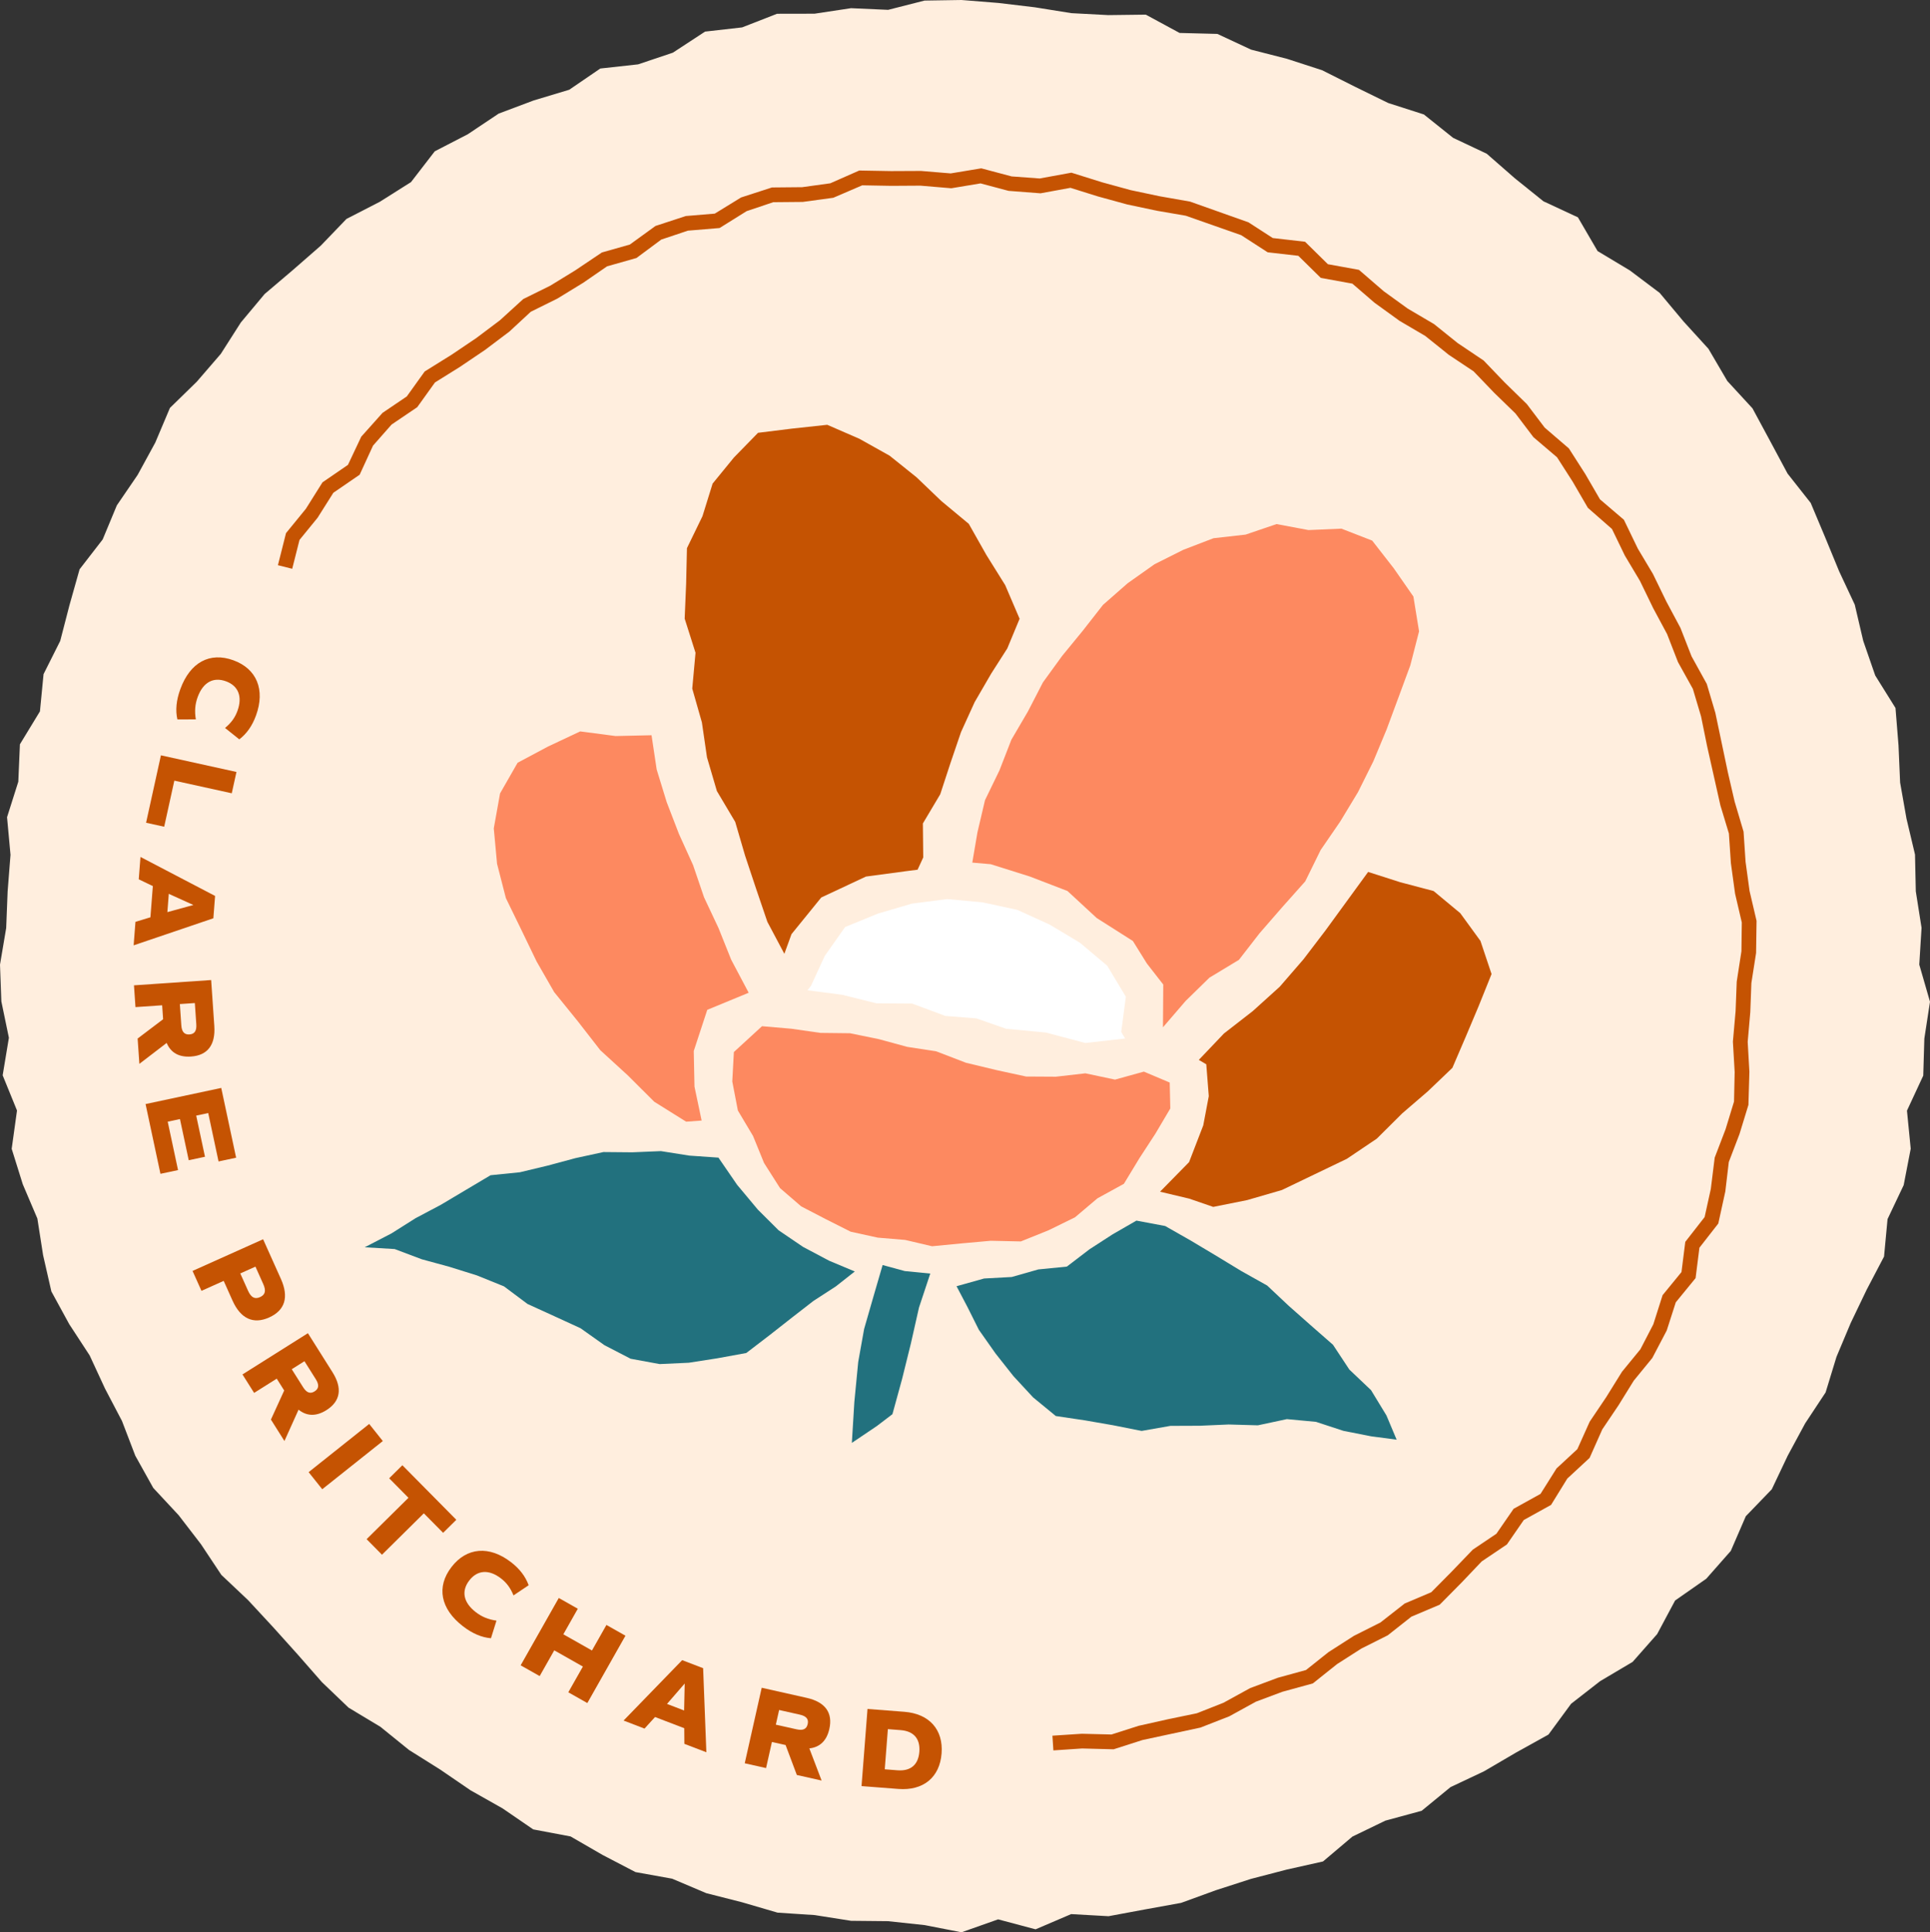 <?xml version="1.0" encoding="UTF-8"?>
<svg xmlns="http://www.w3.org/2000/svg" id="Layer_2" viewBox="0 0 214.392 214.681">
  <rect x="0" y="0" width="214.392" height="214.681" fill="#333333" stroke="none"/>
  <g id="Components">
    <g id="db04150f-ec8b-4e11-98aa-e0027e2189e4_1">
      <polygon points="213.201 107.171 214.392 111.295 213.764 115.384 213.642 119.506 211.833 123.397 212.25 127.624 211.469 131.667 209.676 135.445 209.287 139.607 207.358 143.288 205.585 146.985 204.005 150.746 202.796 154.701 200.527 158.136 198.584 161.735 196.817 165.463 193.932 168.455 192.262 172.313 189.538 175.402 186.077 177.82 184.085 181.548 181.359 184.64 177.749 186.78 174.525 189.291 172.009 192.714 168.387 194.726 164.845 196.799 161.129 198.553 157.925 201.182 153.894 202.278 150.233 204.048 146.965 206.813 142.919 207.719 138.955 208.751 135.068 210.007 131.203 211.414 127.168 212.146 123.141 212.895 118.989 212.661 115.038 214.351 110.875 213.245 106.807 214.681 102.716 213.883 98.647 213.447 94.541 213.406 90.494 212.769 86.377 212.5 82.426 211.345 78.454 210.334 74.664 208.727 70.593 207.993 66.937 206.089 63.383 204.034 59.233 203.251 55.829 200.917 52.269 198.907 48.893 196.599 45.433 194.425 42.256 191.852 38.722 189.726 35.76 186.889 33.055 183.801 30.328 180.77 27.565 177.787 24.587 174.972 22.323 171.565 19.84 168.337 17.023 165.31 15.028 161.73 13.552 157.877 11.665 154.276 9.957 150.586 7.691 147.117 5.706 143.482 4.788 139.458 4.151 135.383 2.53 131.575 1.298 127.635 1.889 123.382 .296 119.47 .988 115.299 .151 111.261 0 107.171 .688 103.103 .848 99.035 1.167 94.974 .783 90.793 2.034 86.848 2.212 82.692 4.437 79.035 4.838 74.898 6.688 71.21 7.718 67.232 8.84 63.251 11.406 59.934 12.979 56.148 15.29 52.763 17.249 49.173 18.877 45.32 21.855 42.413 24.529 39.314 26.755 35.826 29.396 32.667 32.538 29.996 35.629 27.297 38.488 24.323 42.203 22.412 45.659 20.228 48.295 16.811 51.964 14.915 55.396 12.621 59.273 11.163 63.235 9.97 66.683 7.613 70.884 7.15 74.743 5.854 78.32 3.512 82.439 3.044 86.318 1.53 90.485 1.522 94.537 .909 98.66 1.093 102.701 .064 106.807 0 110.903 .328 114.974 .814 119.013 1.462 123.105 1.679 127.279 1.627 131.034 3.661 135.227 3.768 138.982 5.516 142.956 6.533 146.86 7.8 150.531 9.643 154.207 11.444 158.172 12.717 161.418 15.315 165.153 17.079 168.265 19.8 171.454 22.366 175.281 24.146 177.464 27.892 181.043 30.04 184.36 32.538 187.005 35.704 189.779 38.75 191.877 42.331 194.675 45.371 196.635 49.005 198.573 52.621 201.141 55.878 202.737 59.677 204.298 63.47 206.035 67.181 206.974 71.196 208.308 75.049 210.559 78.659 210.894 82.812 211.073 86.947 211.78 90.953 212.727 94.94 212.815 99.03 213.454 103.082 213.201 107.171" style="fill:#ffeede;"></polygon>
      <polygon points="99.136 157.117 100.208 153.206 101.187 149.253 102.086 145.267 103.338 141.498 100.506 141.218 98.045 140.549 97.016 144.081 95.989 147.655 95.334 151.317 94.904 155.764 94.627 160.307 97.401 158.438 99.136 157.117" style="fill:#22717e;"></polygon>
      <polygon points="130.003 123.153 129.937 120.273 127.066 119.06 123.862 119.947 120.568 119.25 117.294 119.624 113.987 119.605 110.761 118.905 107.305 118.076 103.998 116.805 100.772 116.308 97.622 115.451 94.42 114.796 91.139 114.758 87.906 114.294 84.647 114.014 81.521 116.884 81.345 120.156 81.965 123.381 83.653 126.215 84.874 129.212 86.649 132.002 89 134.033 91.746 135.458 94.497 136.845 97.504 137.504 100.552 137.76 103.54 138.461 106.826 138.143 110.058 137.853 113.398 137.927 116.468 136.69 119.413 135.249 121.908 133.138 124.847 131.523 126.575 128.674 128.349 125.952 130.003 123.153" style="fill:#fd8960;"></polygon>
      <polygon points="129.221 109.385 127.402 107.05 125.845 104.547 121.831 101.997 118.581 98.992 114.39 97.38 110.05 96.014 108.006 95.838 108.579 92.473 109.417 88.903 111.026 85.587 112.347 82.187 114.191 79.036 115.857 75.808 117.989 72.871 120.279 70.076 122.525 67.204 125.266 64.799 128.25 62.688 131.457 61.081 134.801 59.798 138.37 59.395 141.802 58.227 145.353 58.892 149.006 58.733 152.428 60.063 154.823 63.137 157.006 66.277 157.634 70.145 156.664 73.915 155.345 77.494 154.025 81.055 152.558 84.578 150.853 88.004 148.872 91.279 146.705 94.435 144.99 97.922 142.425 100.801 139.912 103.692 137.626 106.64 134.346 108.623 131.703 111.209 129.187 114.135 129.221 109.385" style="fill:#fd8960;"></polygon>
      <polygon points="102.557 95.263 101.928 96.627 100.598 96.796 96.193 97.388 91.227 99.715 87.923 103.784 87.129 105.971 85.242 102.418 83.987 98.731 82.76 95.043 81.671 91.315 79.634 87.887 78.534 84.142 77.97 80.265 76.898 76.505 77.261 72.526 76.056 68.732 76.219 64.826 76.308 60.902 78.035 57.347 79.159 53.729 81.529 50.828 84.205 48.086 88.013 47.615 91.894 47.197 95.471 48.753 98.82 50.628 101.806 53.021 104.556 55.656 107.618 58.202 109.569 61.654 111.663 65.012 113.262 68.746 111.895 72.04 110.103 74.844 108.267 78.01 106.754 81.333 105.577 84.788 104.446 88.243 102.518 91.485 102.557 95.263" style="fill:#c55302;"></polygon>
      <polygon points="124.983 115.38 120.565 115.878 116.168 114.716 111.761 114.297 108.455 113.144 105.013 112.872 101.323 111.499 97.359 111.471 93.558 110.524 89.703 110.021 90.087 109.529 91.62 106.198 93.88 102.994 97.532 101.501 101.293 100.395 105.213 99.888 109.152 100.254 113.014 101.091 116.603 102.728 119.968 104.742 122.996 107.294 125.064 110.74 124.551 114.65 124.983 115.38" style="fill:#fff;"></polygon>
      <polygon points="106.258 142.903 109.317 142.044 112.389 141.877 115.342 141.037 118.509 140.723 121.026 138.799 123.596 137.136 126.239 135.613 129.431 136.212 132.304 137.848 135.109 139.526 137.893 141.217 140.761 142.825 143.152 145.074 145.599 147.24 148.073 149.406 149.89 152.16 152.299 154.447 154.012 157.26 155.143 159.95 152.336 159.582 149.232 158.97 146.186 157.97 142.95 157.668 139.729 158.356 136.49 158.263 133.254 158.404 130.016 158.417 126.818 158.978 123.638 158.347 120.536 157.808 117.283 157.323 114.76 155.251 112.582 152.897 110.597 150.386 108.734 147.74 107.452 145.177 106.113 142.629 106.258 142.903" style="fill:#22717e;"></polygon>
      <polygon points="79.807 128.615 81.882 131.636 84.187 134.395 86.496 136.693 89.202 138.531 92.107 140.071 94.954 141.264 92.855 142.917 90.361 144.535 88.033 146.341 85.507 148.324 82.898 150.322 79.67 150.912 76.518 151.403 73.278 151.552 70.05 150.958 67.145 149.454 64.489 147.57 61.55 146.22 58.601 144.875 55.987 142.92 52.982 141.703 49.901 140.739 46.856 139.91 43.841 138.773 40.514 138.575 43.492 137.031 46.168 135.341 48.967 133.859 51.709 132.227 54.495 130.57 57.751 130.241 60.835 129.502 63.907 128.675 67.034 127.996 70.233 128.025 73.42 127.892 76.572 128.391 79.807 128.615" style="fill:#22717e;"></polygon>
      <polygon points="133.663 125.03 134.276 121.787 133.999 118.246 133.169 117.757 135.965 114.82 139.161 112.336 142.16 109.626 144.798 106.576 147.244 103.369 149.615 100.115 151.977 96.874 155.538 98.015 159.251 98.996 162.212 101.456 164.455 104.539 165.687 108.218 164.242 111.812 162.827 115.169 161.336 118.642 158.61 121.249 155.78 123.684 152.94 126.507 149.617 128.746 146.005 130.482 142.394 132.216 138.545 133.332 134.771 134.09 132.109 133.173 128.862 132.401 132.087 129.116 133.663 125.03" style="fill:#c55302;"></polygon>
      <polygon points="72.375 81.686 72.946 85.495 74.059 89.119 75.422 92.659 76.989 96.115 78.209 99.695 79.819 103.119 81.224 106.629 83.166 110.296 78.566 112.195 77.065 116.769 77.146 120.727 77.94 124.496 76.218 124.622 72.677 122.406 69.727 119.466 66.683 116.68 64.15 113.422 61.564 110.229 59.614 106.832 57.918 103.317 56.195 99.781 55.215 95.966 54.852 92.035 55.548 88.151 57.497 84.744 60.895 82.933 64.451 81.261 68.384 81.776 72.375 81.686" style="fill:#fd8960;"></polygon>
      <path d="M25.923,73.357c2.602.949,3.557,3.275,2.514,6.139-.411,1.127-1.011,2-1.853,2.648l-1.585-1.266c.697-.58,1.108-1.156,1.377-1.893.58-1.592.102-2.789-1.276-3.291-1.414-.516-2.548.121-3.146,1.76-.285.785-.351,1.555-.2,2.471l-2.048.008c-.236-1.014-.121-2.144.325-3.367,1.086-2.982,3.279-4.16,5.893-3.209Z" style="fill:#c55302;"></path>
      <path d="M18.238,91.851l-2.011-.443,1.649-7.49,8.391,1.848-.522,2.369-6.379-1.404-1.128,5.121Z" style="fill:#c55302;"></path>
      <path d="M16.709,101.915l.269-3.467-1.565-.756.192-2.484,8.289,4.334-.193,2.482-8.856,3.006.202-2.611,1.663-.504ZM21.482,100.546l-2.732-1.238-.157,2.031,2.889-.793Z" style="fill:#c55302;"></path>
      <path d="M15.288,115.384l2.83-2.144-.106-1.551-2.964.203-.166-2.42,8.574-.588.35,5.106c.144,2.106-.751,3.269-2.591,3.394-1.337.092-2.247-.428-2.701-1.512l-3.032,2.324-.194-2.812ZM19.978,111.554l.163,2.357c.05.731.338,1.055.906,1.016.567-.039.809-.398.758-1.129l-.162-2.357-1.665.113Z" style="fill:#c55302;"></path>
      <path d="M23.13,123.662l-1.335.285.976,4.572-1.806.385-.975-4.574-1.36.291,1.147,5.379-1.954.414-1.653-7.75,8.407-1.793,1.653,7.752-1.953.416-1.147-5.377Z" style="fill:#c55302;"></path>
      <path d="M29.897,146.373c-1.752.787-3.162.143-4.067-1.873l-.982-2.191-2.467,1.107-.993-2.213,7.839-3.518,1.976,4.404c.905,2.018.459,3.492-1.306,4.283ZM28.884,144.113c.588-.264.691-.713.355-1.461l-.864-1.926-1.683.756.863,1.924c.336.75.751.965,1.328.707Z" style="fill:#c55302;"></path>
      <path d="M30.095,157.718l1.475-3.231-.829-1.315-2.512,1.582-1.294-2.051,7.269-4.582,2.729,4.33c1.125,1.785.888,3.234-.673,4.219-1.133.713-2.18.685-3.094-.053l-1.569,3.482-1.502-2.383ZM32.409,152.123l1.26,1.998c.391.621.797.768,1.278.465.481-.303.523-.732.133-1.353l-1.26-2-1.411.891Z" style="fill:#c55302;"></path>
      <path d="M41.012,158.203l1.512,1.9-6.728,5.354-1.512-1.898,6.728-5.356Z" style="fill:#c55302;"></path>
      <path d="M49.224,170.3l-2.143-2.166-4.649,4.598-1.707-1.728,4.649-4.596-2.143-2.168,1.466-1.449,5.993,6.061-1.466,1.449Z" style="fill:#c55302;"></path>
      <path d="M50.155,174.097c1.691-2.191,4.196-2.398,6.608-.539.951.734,1.6,1.568,1.963,2.566l-1.684,1.129c-.343-.84-.768-1.406-1.388-1.885-1.341-1.035-2.627-.94-3.522.221-.918,1.191-.655,2.465.726,3.529.661.51,1.375.805,2.293.938l-.612,1.955c-1.039-.084-2.079-.535-3.109-1.328-2.512-1.938-2.973-4.383-1.275-6.586Z" style="fill:#c55302;"></path>
      <path d="M69.478,181.73l-4.235,7.484-2.113-1.197,1.62-2.859-3.181-1.801-1.62,2.859-2.113-1.195,4.236-7.482,2.113,1.195-1.607,2.84,3.18,1.799,1.607-2.838,2.113,1.195Z" style="fill:#c55302;"></path>
      <path d="M76.011,192.009l-3.246-1.244-1.17,1.285-2.326-.893,6.511-6.711,2.326.893.359,9.342-2.443-.935-.012-1.736ZM76.058,187.044l-1.964,2.266,1.9.729.064-2.994Z" style="fill:#c55302;"></path>
      <path d="M88.515,197.205l-1.249-3.328-1.518-.34-.651,2.9-2.369-.533,1.885-8.391,4.998,1.123c2.061.463,2.92,1.654,2.515,3.455-.293,1.309-1.052,2.033-2.221,2.16l1.362,3.572-2.752-.619ZM86.181,191.613l2.307.518c.716.16,1.108-.023,1.232-.58.126-.555-.149-.887-.865-1.049l-2.307-.518-.366,1.629Z" style="fill:#c55302;"></path>
      <path d="M104.594,194.816c-.206,2.66-2.034,4.156-4.807,3.939l-4.085-.315.664-8.572,4.085.316c2.774.215,4.35,1.973,4.144,4.631ZM102.124,194.626c.112-1.451-.622-2.293-2.084-2.406l-1.412-.109-.346,4.461,1.413.111c1.462.111,2.317-.607,2.429-2.057Z" style="fill:#c55302;"></path>
      <polygon points="117.014 194.474 116.906 192.839 120.177 192.625 123.466 192.707 126.486 191.741 129.77 191.006 132.951 190.348 135.907 189.181 138.877 187.549 141.952 186.402 145.079 185.542 147.574 183.555 150.408 181.74 153.343 180.263 156.039 178.153 158.989 176.902 161.21 174.659 163.606 172.167 166.223 170.405 168.139 167.629 171.127 165.974 172.907 163.144 175.22 161.002 176.589 157.952 178.415 155.242 180.178 152.404 182.221 149.908 183.659 147.131 184.687 143.896 186.786 141.329 187.208 137.973 189.356 135.22 190.043 132.099 190.476 128.614 191.684 125.46 192.622 122.388 192.694 119.11 192.498 115.726 192.796 112.35 192.923 109.062 193.445 105.687 193.486 102.488 192.739 99.287 192.275 95.906 192.053 92.601 191.108 89.478 189.633 82.905 188.962 79.6 188.051 76.536 186.399 73.565 185.185 70.444 183.649 67.581 182.173 64.539 180.493 61.723 179.064 58.771 176.388 56.424 174.699 53.516 172.964 50.808 170.341 48.574 168.343 45.936 165.98 43.641 163.688 41.252 160.95 39.431 158.322 37.323 155.474 35.651 152.694 33.64 150.224 31.512 146.718 30.875 144.225 28.421 140.817 28.031 137.878 26.129 131.72 23.967 128.494 23.411 125.217 22.717 121.96 21.823 118.911 20.868 115.584 21.477 112.035 21.204 108.924 20.375 105.675 20.916 102.247 20.627 98.986 20.647 95.781 20.589 92.567 21.972 89.175 22.434 85.895 22.464 82.935 23.461 79.933 25.334 76.415 25.627 73.459 26.616 70.7 28.666 67.437 29.59 64.787 31.416 61.916 33.173 58.959 34.639 56.582 36.841 53.867 38.887 51.072 40.774 48.319 42.491 46.349 45.239 43.501 47.167 41.439 49.508 39.953 52.742 37.031 54.748 35.28 57.523 33.27 59.987 32.46 63.194 30.872 62.794 31.771 59.233 33.979 56.527 35.824 53.589 38.653 51.647 40.13 48.516 42.495 45.87 45.188 44.045 47.176 41.272 50.181 39.4 52.917 37.553 55.533 35.585 58.127 33.223 61.126 31.741 63.895 30.043 66.86 28.051 69.965 27.171 72.816 25.104 76.18 24.002 79.401 23.734 82.321 21.939 85.749 20.828 89.107 20.796 92.23 20.365 95.45 18.945 98.996 19.008 102.312 18.992 105.608 19.265 109.004 18.702 112.382 19.6 115.495 19.829 119.015 19.184 122.422 20.252 125.605 21.125 128.804 21.801 132.202 22.4 138.685 24.701 141.384 26.447 144.972 26.859 147.507 29.354 150.956 29.98 153.71 32.357 156.37 34.282 159.302 36.008 161.917 38.111 164.807 40.053 167.141 42.486 169.611 44.898 171.592 47.512 174.277 49.82 176.098 52.664 177.734 55.481 180.389 57.748 181.934 60.948 183.613 63.762 185.108 66.837 186.671 69.761 187.904 72.918 189.596 75.983 190.55 79.205 191.941 85.823 192.69 89.056 193.682 92.398 193.904 95.741 194.349 98.991 195.126 102.31 195.073 105.882 194.55 109.22 194.43 112.454 194.141 115.751 194.33 119.081 194.222 122.758 193.232 125.992 192.042 129.104 191.656 132.372 190.876 135.935 188.778 138.625 188.353 142 186.153 144.691 185.146 147.823 183.543 150.878 181.481 153.399 179.791 156.13 177.988 158.808 176.58 161.975 174.103 164.27 172.297 167.199 169.269 168.875 167.395 171.59 164.595 173.476 162.385 175.799 159.926 178.285 156.781 179.617 154.154 181.689 151.216 183.163 148.525 184.886 145.837 187.032 142.455 187.959 139.506 189.063 136.558 190.685 133.352 191.938 126.913 193.321 123.701 194.351 120.21 194.26 117.014 194.474" style="fill:#c55302;"></polygon>
    </g>
  </g>
</svg>
